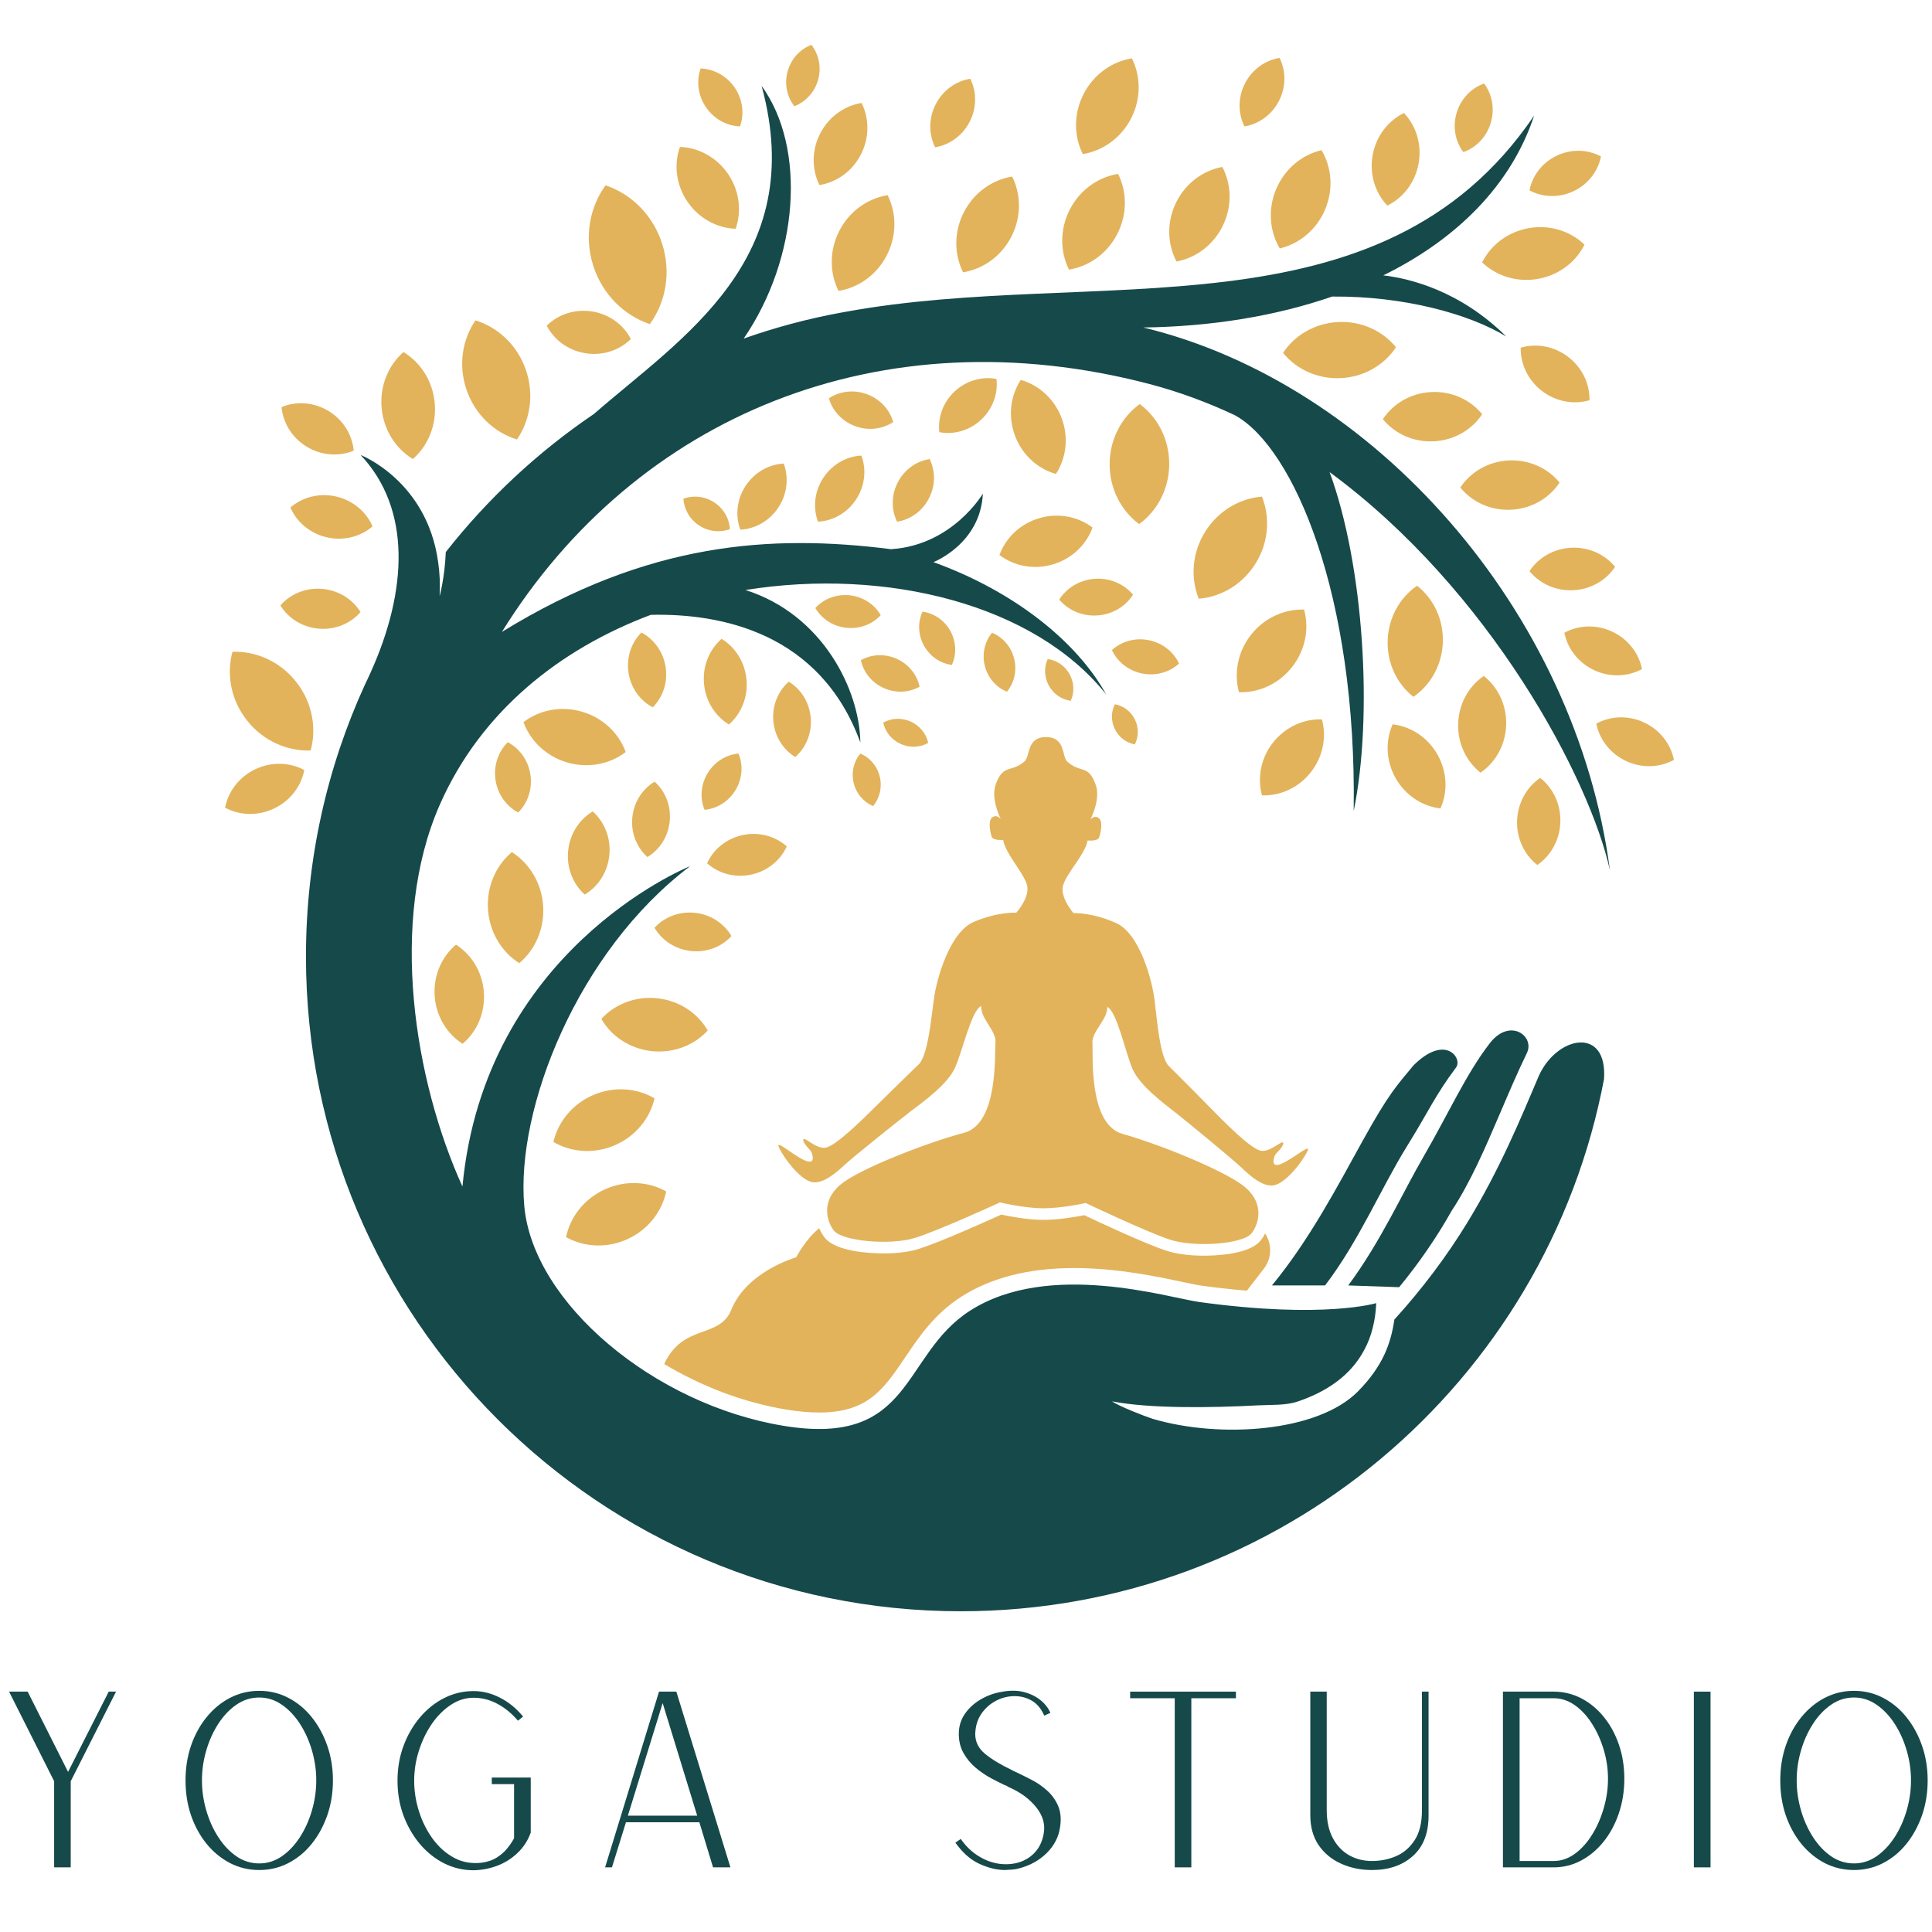 <svg xmlns="http://www.w3.org/2000/svg" xmlns:xlink="http://www.w3.org/1999/xlink" width="500" zoomAndPan="magnify" viewBox="0 0 375 375" height="500" preserveAspectRatio="xMidYMid meet"><defs><clipPath id="548be94df9"><path d="M 43.691 148 L 60 148 L 60 158 L 43.691 158 Z M 43.691 148 "></path></clipPath><clipPath id="5978de6153"><path d="M 152 8.695 L 160 8.695 L 160 21 L 152 21 Z M 152 8.695 "></path></clipPath><clipPath id="c6ec458a2c"><path d="M 309 139 L 324.941 139 L 324.941 149 L 309 149 Z M 309 139 "></path></clipPath></defs><g id="5d4892cf8a"><path style=" stroke:none;fill-rule:nonzero;fill:#16494a;fill-opacity:1;" d="M 298.699 208.789 C 298.684 208.82 298.684 208.836 298.668 208.867 C 295.242 216.906 291.172 226.898 284.754 237.387 C 280.926 243.648 276.074 250.18 270.645 256.121 C 269.973 260.734 268.449 265.105 263.613 270.035 C 255.785 278.012 236.762 279.227 223.824 275.418 C 223.809 275.418 223.809 275.418 223.789 275.418 C 221.805 274.746 217.391 273.027 215.836 272 C 223.09 273.41 234.742 273.281 244.195 272.777 C 246.75 272.641 249.492 272.824 251.812 272.055 C 251.828 272.055 251.848 272.055 251.863 272.039 C 257.434 270.164 262.125 267.043 264.77 262.078 C 265.504 260.75 266.082 259.262 266.465 257.645 C 266.832 256.203 267.059 254.633 267.121 252.938 C 267.121 252.938 256.984 256.043 232.836 252.727 C 226.832 251.91 203.598 244.578 188.273 254.41 C 174.855 263.023 177.367 280.879 152.164 276.762 C 126.961 272.664 103.406 252.855 101.758 234.039 C 100.09 215.242 112.07 184.672 133.941 168.133 C 132.742 168.613 94.039 184.738 89.762 230.309 C 80.457 209.844 75.383 178.812 85.375 156.168 C 93.348 138.074 108.691 125.953 126.32 119.34 C 140.043 119.02 159.227 122.863 166.992 144.098 C 166.863 133.992 159.754 119.293 144.688 114.52 C 172.133 110.117 200.875 117.371 214.711 134.793 C 209.012 124.512 196.855 114.777 181.18 109.109 C 181.18 109.109 190.309 105.586 190.773 95.816 C 190.773 95.816 184.895 105.84 172.949 106.594 L 172.934 106.594 C 149.637 103.648 125.762 105.203 97.418 122.656 C 123.438 80.719 170.934 60.91 223.039 74.52 C 228.836 76.043 234.406 78.109 239.707 80.605 C 239.738 80.621 239.758 80.637 239.789 80.652 C 251.062 86.945 263.375 115.371 262.75 157.422 C 266.562 138.859 264.703 109.621 258.074 91.637 C 289.285 114.57 308.613 151.27 312.488 168.934 C 305.875 118.508 266.625 74.359 221.918 63.566 C 235.223 63.391 247.684 61.324 258.57 57.562 L 258.652 57.562 C 272.438 57.449 285.121 60.91 292.359 65.312 C 283.406 56.441 273.688 54.055 268.5 53.449 C 282.848 46.387 293.352 35.848 297.77 22.445 C 267.938 66.434 212.598 51.652 164.207 60.508 C 163.855 60.559 163.488 60.637 163.133 60.703 L 163.117 60.703 C 156.68 61.887 150.402 63.586 144.352 65.715 C 155.016 50.148 156.602 28.758 147.824 16.664 C 157.051 50.422 132.23 65.57 115.305 80.332 C 104.383 87.73 94.664 96.793 86.527 107.156 C 86.336 112.055 85.328 115.738 85.328 115.738 C 85.457 113.32 85.344 111.109 85.039 109.078 C 82.863 93.289 69.988 88.309 69.988 88.309 C 79.836 98.75 79.145 114.57 71.926 130.551 C 71.91 130.598 71.891 130.648 71.859 130.695 C 71.555 131.383 71.219 132.086 70.883 132.777 C 63.504 148.871 59.387 166.789 59.387 185.652 C 59.387 255.836 116.297 312.746 186.48 312.746 C 248.547 312.746 300.207 268.262 311.336 209.461 C 312.055 199.195 302.254 200.977 298.699 208.789 Z M 298.699 208.789 "></path><path style=" stroke:none;fill-rule:nonzero;fill:#16494a;fill-opacity:1;" d="M 289.152 202.516 C 284.609 208.363 280.973 216.473 276.328 224.461 C 272.266 231.441 268.004 241 261.691 249.504 L 271.574 249.844 C 275.449 245.137 278.922 240.078 281.773 235 C 285.41 229.508 288.355 222.637 291.125 216.168 C 292.895 212.02 294.59 208.055 296.336 204.465 L 296.332 204.469 C 298.031 201.141 293.059 197.418 289.152 202.516 Z M 289.152 202.516 "></path><path style=" stroke:none;fill-rule:nonzero;fill:#16494a;fill-opacity:1;" d="M 274.34 206.809 C 271.148 210.68 269.629 212.148 264.547 221.328 C 259.555 230.344 254.184 240.633 246.883 249.504 L 257.191 249.504 C 263.742 240.953 268.082 230.566 273.062 222.539 C 277.512 215.363 278.484 212.734 282.645 207.164 L 282.625 207.176 C 283.922 205.461 280.566 200.59 274.34 206.809 Z M 274.34 206.809 "></path><path style=" stroke:none;fill-rule:nonzero;fill:#e2b35b;fill-opacity:1;" d="M 275.059 113.688 C 271.746 115.953 269.496 119.824 269.348 124.289 C 269.195 128.758 271.184 132.773 274.34 135.254 C 277.652 132.988 279.902 129.117 280.055 124.648 C 280.203 120.184 278.215 116.168 275.059 113.688 Z M 275.059 113.688 "></path><path style=" stroke:none;fill-rule:nonzero;fill:#e2b35b;fill-opacity:1;" d="M 288 131.203 C 285.113 133.176 283.156 136.547 283.027 140.434 C 282.895 144.32 284.625 147.816 287.371 149.977 C 290.258 148.004 292.215 144.633 292.344 140.746 C 292.477 136.855 290.746 133.363 288 131.203 Z M 288 131.203 "></path><path style=" stroke:none;fill-rule:nonzero;fill:#e2b35b;fill-opacity:1;" d="M 270.312 140.59 C 268.887 143.777 268.98 147.676 270.902 151.059 C 272.824 154.441 276.125 156.512 279.598 156.918 C 281.023 153.73 280.93 149.832 279.008 146.449 C 277.086 143.066 273.785 140.992 270.312 140.59 Z M 270.312 140.59 "></path><path style=" stroke:none;fill-rule:nonzero;fill:#e2b35b;fill-opacity:1;" d="M 270.961 67.402 C 268.387 64.234 264.27 62.281 259.727 62.508 C 255.188 62.734 251.285 65.086 249.035 68.496 C 251.613 71.664 255.73 73.617 260.27 73.391 C 264.812 73.164 268.715 70.812 270.961 67.402 Z M 270.961 67.402 "></path><path style=" stroke:none;fill-rule:nonzero;fill:#e2b35b;fill-opacity:1;" d="M 298.473 54.141 C 302.586 53.426 305.883 50.844 307.551 47.488 C 304.848 44.887 300.879 43.562 296.766 44.277 C 292.648 44.988 289.355 47.57 287.684 50.93 C 290.387 53.531 294.359 54.852 298.473 54.141 Z M 298.473 54.141 "></path><path style=" stroke:none;fill-rule:nonzero;fill:#e2b35b;fill-opacity:1;" d="M 305.441 37.102 C 308.316 35.738 310.207 33.168 310.746 30.363 C 308.23 29.008 305.047 28.848 302.172 30.211 C 299.301 31.578 297.41 34.145 296.871 36.949 C 299.387 38.305 302.57 38.465 305.441 37.102 Z M 305.441 37.102 "></path><path style=" stroke:none;fill-rule:nonzero;fill:#e2b35b;fill-opacity:1;" d="M 304.375 69.27 C 301.605 67.156 298.164 66.602 295.164 67.484 C 295.102 70.609 296.543 73.785 299.309 75.898 C 302.078 78.012 305.52 78.566 308.52 77.684 C 308.582 74.559 307.141 71.379 304.375 69.27 Z M 304.375 69.27 "></path><path style=" stroke:none;fill-rule:nonzero;fill:#e2b35b;fill-opacity:1;" d="M 275.352 31.719 C 276.02 28 274.844 24.395 272.504 21.934 C 269.453 23.426 267.098 26.395 266.43 30.117 C 265.762 33.84 266.938 37.445 269.281 39.906 C 272.332 38.41 274.688 35.441 275.352 31.719 Z M 275.352 31.719 "></path><path style=" stroke:none;fill-rule:nonzero;fill:#e2b35b;fill-opacity:1;" d="M 248.398 48.223 C 252.152 47.34 255.512 44.648 257.191 40.695 C 258.871 36.742 258.477 32.457 256.508 29.145 C 252.754 30.027 249.398 32.719 247.719 36.668 C 246.039 40.621 246.43 44.906 248.398 48.223 Z M 248.398 48.223 "></path><path style=" stroke:none;fill-rule:nonzero;fill:#e2b35b;fill-opacity:1;" d="M 237.363 43.785 C 239.203 39.984 239.027 35.754 237.25 32.402 C 233.52 33.09 230.09 35.57 228.25 39.371 C 226.406 43.176 226.586 47.402 228.359 50.758 C 232.094 50.07 235.52 47.586 237.363 43.785 Z M 237.363 43.785 "></path><path style=" stroke:none;fill-rule:nonzero;fill:#e2b35b;fill-opacity:1;" d="M 216.867 45.41 C 218.84 41.559 218.758 37.227 217.02 33.754 C 213.184 34.367 209.617 36.828 207.645 40.676 C 205.672 44.527 205.754 48.859 207.492 52.332 C 211.328 51.719 214.895 49.258 216.867 45.41 Z M 216.867 45.41 "></path><path style=" stroke:none;fill-rule:nonzero;fill:#e2b35b;fill-opacity:1;" d="M 186.934 52.852 C 190.77 52.234 194.336 49.773 196.309 45.926 C 198.281 42.078 198.199 37.742 196.461 34.27 C 192.625 34.883 189.059 37.348 187.086 41.195 C 185.109 45.043 185.195 49.375 186.934 52.852 Z M 186.934 52.852 "></path><path style=" stroke:none;fill-rule:nonzero;fill:#e2b35b;fill-opacity:1;" d="M 219.547 22.98 C 221.52 19.133 221.438 14.801 219.699 11.324 C 215.863 11.941 212.297 14.402 210.324 18.25 C 208.352 22.098 208.434 26.434 210.172 29.906 C 214.004 29.289 217.574 26.828 219.547 22.98 Z M 219.547 22.98 "></path><path style=" stroke:none;fill-rule:nonzero;fill:#e2b35b;fill-opacity:1;" d="M 188.219 23.625 C 189.629 20.871 189.57 17.77 188.324 15.285 C 185.582 15.727 183.027 17.488 181.617 20.242 C 180.203 22.996 180.266 26.098 181.508 28.582 C 184.254 28.141 186.805 26.379 188.219 23.625 Z M 188.219 23.625 "></path><path style=" stroke:none;fill-rule:nonzero;fill:#e2b35b;fill-opacity:1;" d="M 248.25 19.578 C 249.664 16.824 249.605 13.723 248.359 11.238 C 245.617 11.68 243.062 13.441 241.648 16.195 C 240.238 18.949 240.297 22.047 241.543 24.535 C 244.285 24.094 246.84 22.332 248.25 19.578 Z M 248.25 19.578 "></path><path style=" stroke:none;fill-rule:nonzero;fill:#e2b35b;fill-opacity:1;" d="M 162.91 44.809 C 160.938 48.66 161.02 52.992 162.758 56.465 C 166.594 55.852 170.16 53.391 172.133 49.543 C 174.109 45.691 174.023 41.359 172.285 37.887 C 168.449 38.5 164.883 40.961 162.91 44.809 Z M 162.91 44.809 "></path><path style=" stroke:none;fill-rule:nonzero;fill:#e2b35b;fill-opacity:1;" d="M 159.062 35.918 C 162.348 35.391 165.41 33.281 167.102 29.98 C 168.793 26.68 168.723 22.965 167.23 19.984 C 163.941 20.512 160.883 22.625 159.191 25.926 C 157.5 29.223 157.57 32.941 159.062 35.918 Z M 159.062 35.918 "></path><path style=" stroke:none;fill-rule:nonzero;fill:#e2b35b;fill-opacity:1;" d="M 142.789 44.406 C 143.98 41.039 143.562 37.07 141.324 33.777 C 139.082 30.488 135.543 28.645 131.973 28.516 C 130.777 31.887 131.195 35.855 133.434 39.148 C 135.676 42.438 139.215 44.281 142.789 44.406 Z M 142.789 44.406 "></path><path style=" stroke:none;fill-rule:nonzero;fill:#e2b35b;fill-opacity:1;" d="M 126.133 62.91 C 129.23 58.656 130.305 52.887 128.523 47.309 C 126.742 41.727 122.523 37.645 117.535 35.973 C 114.441 40.227 113.367 45.996 115.148 51.578 C 116.93 57.156 121.148 61.238 126.133 62.91 Z M 126.133 62.91 "></path><path style=" stroke:none;fill-rule:nonzero;fill:#e2b35b;fill-opacity:1;" d="M 102.055 71.746 C 100.387 66.961 96.645 63.523 92.293 62.188 C 89.711 65.938 88.914 70.953 90.582 75.742 C 92.246 80.527 95.988 83.965 100.34 85.301 C 102.922 81.551 103.723 76.535 102.055 71.746 Z M 102.055 71.746 "></path><path style=" stroke:none;fill-rule:nonzero;fill:#e2b35b;fill-opacity:1;" d="M 84.383 78.262 C 84.004 73.961 81.629 70.344 78.312 68.332 C 75.398 70.891 73.691 74.871 74.07 79.172 C 74.449 83.473 76.824 87.09 80.141 89.102 C 83.055 86.543 84.762 82.566 84.383 78.262 Z M 84.383 78.262 "></path><path style=" stroke:none;fill-rule:nonzero;fill:#e2b35b;fill-opacity:1;" d="M 65.25 96.379 C 61.949 95.617 58.672 96.512 56.367 98.5 C 57.574 101.297 60.129 103.531 63.43 104.293 C 66.73 105.051 70.008 104.156 72.312 102.168 C 71.109 99.375 68.551 97.137 65.25 96.379 Z M 65.25 96.379 "></path><path style=" stroke:none;fill-rule:nonzero;fill:#e2b35b;fill-opacity:1;" d="M 45.125 126.512 C 43.922 130.898 44.812 135.891 47.957 139.859 C 51.098 143.824 55.754 145.836 60.297 145.668 C 61.5 141.285 60.609 136.293 57.465 132.324 C 54.324 128.359 49.668 126.344 45.125 126.512 Z M 45.125 126.512 "></path><g clip-rule="nonzero" clip-path="url(#548be94df9)"><path style=" stroke:none;fill-rule:nonzero;fill:#e2b35b;fill-opacity:1;" d="M 49.562 149.301 C 46.379 150.816 44.285 153.66 43.691 156.77 C 46.477 158.273 50.008 158.445 53.191 156.934 C 56.375 155.422 58.469 152.574 59.062 149.465 C 56.277 147.961 52.746 147.789 49.562 149.301 Z M 49.562 149.301 "></path></g><path style=" stroke:none;fill-rule:nonzero;fill:#e2b35b;fill-opacity:1;" d="M 62.516 114.297 C 59.293 114.031 56.324 115.324 54.418 117.516 C 55.934 119.988 58.652 121.754 61.875 122.02 C 65.098 122.289 68.07 120.996 69.977 118.805 C 68.457 116.328 65.738 114.566 62.516 114.297 Z M 62.516 114.297 "></path><path style=" stroke:none;fill-rule:nonzero;fill:#e2b35b;fill-opacity:1;" d="M 59.555 86.719 C 62.457 88.469 65.848 88.641 68.656 87.469 C 68.383 84.438 66.652 81.516 63.754 79.766 C 60.852 78.016 57.461 77.844 54.652 79.016 C 54.926 82.047 56.652 84.969 59.555 86.719 Z M 59.555 86.719 "></path><path style=" stroke:none;fill-rule:nonzero;fill:#e2b35b;fill-opacity:1;" d="M 113.645 68.562 C 117.027 69.098 120.27 67.969 122.453 65.805 C 121.043 63.07 118.312 60.988 114.93 60.453 C 111.547 59.918 108.305 61.047 106.121 63.215 C 107.527 65.949 110.262 68.027 113.645 68.562 Z M 113.645 68.562 "></path><path style=" stroke:none;fill-rule:nonzero;fill:#e2b35b;fill-opacity:1;" d="M 143.645 24.535 C 144.488 22.148 144.195 19.34 142.609 17.012 C 141.023 14.684 138.52 13.379 135.988 13.289 C 135.145 15.672 135.441 18.484 137.023 20.812 C 138.609 23.141 141.117 24.445 143.645 24.535 Z M 143.645 24.535 "></path><g clip-rule="nonzero" clip-path="url(#5978de6153)"><path style=" stroke:none;fill-rule:nonzero;fill:#e2b35b;fill-opacity:1;" d="M 158.797 15.484 C 159.48 13.016 158.918 10.516 157.496 8.707 C 155.344 9.52 153.57 11.371 152.883 13.84 C 152.195 16.305 152.762 18.809 154.184 20.617 C 156.332 19.801 158.109 17.949 158.797 15.484 Z M 158.797 15.484 "></path></g><path style=" stroke:none;fill-rule:nonzero;fill:#e2b35b;fill-opacity:1;" d="M 289.352 23.867 C 290.188 21.109 289.613 18.277 288.059 16.211 C 285.617 17.07 283.574 19.113 282.742 21.871 C 281.906 24.633 282.48 27.461 284.035 29.531 C 286.477 28.668 288.52 26.629 289.352 23.867 Z M 289.352 23.867 "></path><path style=" stroke:none;fill-rule:nonzero;fill:#e2b35b;fill-opacity:1;" d="M 278.289 85.66 C 282.281 85.461 285.711 83.395 287.684 80.398 C 285.422 77.613 281.805 75.895 277.812 76.094 C 273.82 76.293 270.395 78.363 268.418 81.359 C 270.68 84.145 274.301 85.859 278.289 85.66 Z M 278.289 85.66 "></path><path style=" stroke:none;fill-rule:nonzero;fill:#e2b35b;fill-opacity:1;" d="M 302.711 93.672 C 300.445 90.887 296.828 89.172 292.836 89.371 C 288.844 89.57 285.418 91.637 283.441 94.633 C 285.703 97.418 289.324 99.137 293.312 98.938 C 297.305 98.738 300.734 96.668 302.711 93.672 Z M 302.711 93.672 "></path><path style=" stroke:none;fill-rule:nonzero;fill:#e2b35b;fill-opacity:1;" d="M 304.973 106.316 C 301.531 106.488 298.574 108.27 296.871 110.852 C 298.824 113.254 301.941 114.734 305.383 114.562 C 308.824 114.391 311.781 112.609 313.484 110.023 C 311.531 107.625 308.414 106.145 304.973 106.316 Z M 304.973 106.316 "></path><path style=" stroke:none;fill-rule:nonzero;fill:#e2b35b;fill-opacity:1;" d="M 318.711 129.859 C 318.109 126.824 316.047 124.055 312.922 122.598 C 309.801 121.141 306.355 121.336 303.641 122.82 C 304.242 125.855 306.309 128.625 309.43 130.082 C 312.551 131.539 316 131.344 318.711 129.859 Z M 318.711 129.859 "></path><g clip-rule="nonzero" clip-path="url(#c6ec458a2c)"><path style=" stroke:none;fill-rule:nonzero;fill:#e2b35b;fill-opacity:1;" d="M 319.121 140.234 C 316 138.777 312.555 138.973 309.84 140.457 C 310.441 143.492 312.508 146.262 315.629 147.719 C 318.75 149.176 322.199 148.98 324.91 147.496 C 324.309 144.461 322.242 141.691 319.121 140.234 Z M 319.121 140.234 "></path></g><path style=" stroke:none;fill-rule:nonzero;fill:#e2b35b;fill-opacity:1;" d="M 247.102 144.121 C 244.695 147.176 244.02 151.016 244.953 154.383 C 248.445 154.504 252.02 152.949 254.426 149.895 C 256.836 146.84 257.512 143 256.578 139.633 C 253.086 139.512 249.512 141.066 247.102 144.121 Z M 247.102 144.121 "></path><path style=" stroke:none;fill-rule:nonzero;fill:#e2b35b;fill-opacity:1;" d="M 250.785 129.477 C 253.402 126.156 254.137 121.984 253.125 118.324 C 249.328 118.195 245.445 119.883 242.828 123.203 C 240.211 126.523 239.477 130.695 240.488 134.355 C 244.285 134.484 248.168 132.797 250.785 129.477 Z M 250.785 129.477 "></path><path style=" stroke:none;fill-rule:nonzero;fill:#e2b35b;fill-opacity:1;" d="M 216.398 136.695 C 215.656 138.133 215.602 139.938 216.402 141.551 C 217.203 143.164 218.68 144.207 220.273 144.48 C 221.016 143.043 221.07 141.238 220.27 139.629 C 219.465 138.016 217.992 136.973 216.398 136.695 Z M 216.398 136.695 "></path><path style=" stroke:none;fill-rule:nonzero;fill:#e2b35b;fill-opacity:1;" d="M 164.258 121.855 C 166.887 122.145 169.348 121.148 170.949 119.398 C 169.762 117.34 167.574 115.84 164.945 115.551 C 162.316 115.266 159.859 116.258 158.254 118.012 C 159.441 120.066 161.629 121.57 164.258 121.855 Z M 164.258 121.855 "></path><path style=" stroke:none;fill-rule:nonzero;fill:#e2b35b;fill-opacity:1;" d="M 178.492 133.285 C 178.012 131.008 176.43 128.949 174.07 127.883 C 171.707 126.816 169.117 126.996 167.094 128.141 C 167.578 130.418 169.156 132.477 171.516 133.543 C 173.879 134.609 176.469 134.43 178.492 133.285 Z M 178.492 133.285 "></path><path style=" stroke:none;fill-rule:nonzero;fill:#e2b35b;fill-opacity:1;" d="M 174.82 144.398 C 176.629 145.211 178.613 145.074 180.164 144.199 C 179.793 142.457 178.582 140.879 176.773 140.062 C 174.965 139.246 172.984 139.383 171.43 140.262 C 171.801 142.004 173.012 143.582 174.82 144.398 Z M 174.82 144.398 "></path><path style=" stroke:none;fill-rule:nonzero;fill:#e2b35b;fill-opacity:1;" d="M 126.703 137.289 C 128.637 135.363 129.656 132.492 129.199 129.484 C 128.742 126.48 126.914 124.043 124.492 122.777 C 122.559 124.703 121.539 127.574 121.996 130.582 C 122.453 133.586 124.281 136.023 126.703 137.289 Z M 126.703 137.289 "></path><path style=" stroke:none;fill-rule:nonzero;fill:#e2b35b;fill-opacity:1;" d="M 112.969 138.141 C 108.859 136.938 104.66 137.828 101.605 140.164 C 102.918 143.781 105.977 146.789 110.086 147.992 C 114.195 149.191 118.395 148.305 121.449 145.969 C 120.137 142.352 117.078 139.344 112.969 138.141 Z M 112.969 138.141 "></path><path style=" stroke:none;fill-rule:nonzero;fill:#e2b35b;fill-opacity:1;" d="M 98.562 144.062 C 96.734 145.863 95.766 148.559 96.18 151.383 C 96.598 154.211 98.309 156.508 100.574 157.707 C 102.402 155.902 103.371 153.211 102.957 150.383 C 102.539 147.559 100.828 145.262 98.562 144.062 Z M 98.562 144.062 "></path><path style=" stroke:none;fill-rule:nonzero;fill:#e2b35b;fill-opacity:1;" d="M 88.504 183.355 C 85.758 185.668 84.102 189.312 84.367 193.297 C 84.637 197.285 86.762 200.676 89.789 202.602 C 92.535 200.293 94.188 196.645 93.922 192.66 C 93.656 188.676 91.531 185.281 88.504 183.355 Z M 88.504 183.355 "></path><path style=" stroke:none;fill-rule:nonzero;fill:#e2b35b;fill-opacity:1;" d="M 117.387 230.863 C 113.359 232.703 110.676 236.234 109.867 240.125 C 113.336 242.066 117.766 242.352 121.789 240.516 C 125.816 238.676 128.5 235.145 129.309 231.254 C 125.84 229.312 121.414 229.027 117.387 230.863 Z M 117.387 230.863 "></path><path style=" stroke:none;fill-rule:nonzero;fill:#e2b35b;fill-opacity:1;" d="M 119.332 222.293 C 123.395 220.543 126.152 217.066 127.043 213.191 C 123.617 211.18 119.195 210.797 115.133 212.551 C 111.066 214.305 108.309 217.777 107.418 221.652 C 110.848 223.664 115.266 224.047 119.332 222.293 Z M 119.332 222.293 "></path><path style=" stroke:none;fill-rule:nonzero;fill:#e2b35b;fill-opacity:1;" d="M 134.91 177.18 C 131.816 176.844 128.93 178.016 127.043 180.078 C 128.445 182.492 131.016 184.254 134.105 184.59 C 137.199 184.926 140.086 183.754 141.973 181.691 C 140.57 179.277 138 177.516 134.91 177.18 Z M 134.91 177.18 "></path><path style=" stroke:none;fill-rule:nonzero;fill:#e2b35b;fill-opacity:1;" d="M 127.598 193.766 C 123.32 193.301 119.324 194.922 116.719 197.773 C 118.656 201.117 122.211 203.555 126.488 204.02 C 130.766 204.48 134.762 202.863 137.371 200.012 C 135.434 196.664 131.875 194.227 127.598 193.766 Z M 127.598 193.766 "></path><path style=" stroke:none;fill-rule:nonzero;fill:#e2b35b;fill-opacity:1;" d="M 144.164 162.082 C 140.961 162.762 138.453 164.879 137.242 167.559 C 139.438 169.52 142.586 170.441 145.789 169.762 C 148.996 169.082 151.5 166.965 152.711 164.285 C 150.52 162.324 147.367 161.402 144.164 162.082 Z M 144.164 162.082 "></path><path style=" stroke:none;fill-rule:nonzero;fill:#e2b35b;fill-opacity:1;" d="M 99.352 165.395 C 96.277 167.98 94.422 172.066 94.719 176.527 C 95.02 180.992 97.398 184.793 100.789 186.949 C 103.867 184.363 105.719 180.277 105.422 175.816 C 105.125 171.352 102.742 167.551 99.352 165.395 Z M 99.352 165.395 "></path><path style=" stroke:none;fill-rule:nonzero;fill:#e2b35b;fill-opacity:1;" d="M 110.27 165.184 C 109.949 168.523 111.25 171.629 113.5 173.633 C 116.09 172.09 117.957 169.293 118.277 165.949 C 118.598 162.609 117.297 159.508 115.047 157.5 C 112.457 159.043 110.59 161.844 110.27 165.184 Z M 110.27 165.184 "></path><path style=" stroke:none;fill-rule:nonzero;fill:#e2b35b;fill-opacity:1;" d="M 125.664 166.352 C 128.012 164.953 129.703 162.414 129.992 159.383 C 130.285 156.355 129.102 153.543 127.062 151.723 C 124.715 153.121 123.02 155.66 122.73 158.688 C 122.441 161.719 123.621 164.531 125.664 166.352 Z M 125.664 166.352 "></path><path style=" stroke:none;fill-rule:nonzero;fill:#e2b35b;fill-opacity:1;" d="M 144.898 131.957 C 144.605 128.512 142.711 125.613 140.062 123.996 C 137.723 126.039 136.348 129.219 136.645 132.664 C 136.938 136.109 138.832 139.012 141.484 140.629 C 143.82 138.586 145.195 135.402 144.898 131.957 Z M 144.898 131.957 "></path><path style=" stroke:none;fill-rule:nonzero;fill:#e2b35b;fill-opacity:1;" d="M 137.34 150.09 C 135.977 152.352 135.848 154.996 136.758 157.184 C 139.121 156.969 141.398 155.621 142.762 153.359 C 144.125 151.098 144.258 148.453 143.344 146.266 C 140.98 146.477 138.703 147.828 137.34 150.09 Z M 137.34 150.09 "></path><path style=" stroke:none;fill-rule:nonzero;fill:#e2b35b;fill-opacity:1;" d="M 153.105 132.312 C 151.051 134.109 149.84 136.906 150.102 139.938 C 150.359 142.965 152.023 145.516 154.355 146.938 C 156.414 145.141 157.621 142.344 157.363 139.316 C 157.105 136.285 155.438 133.734 153.105 132.312 Z M 153.105 132.312 "></path><path style=" stroke:none;fill-rule:nonzero;fill:#e2b35b;fill-opacity:1;" d="M 169.465 156.461 C 170.723 154.965 171.273 152.859 170.762 150.746 C 170.25 148.637 168.793 147.016 166.992 146.262 C 165.734 147.754 165.188 149.863 165.699 151.977 C 166.211 154.086 167.664 155.707 169.465 156.461 Z M 169.465 156.461 "></path><path style=" stroke:none;fill-rule:nonzero;fill:#e2b35b;fill-opacity:1;" d="M 244.938 96.395 C 240.617 96.734 236.43 99.156 233.891 103.258 C 231.352 107.363 231.055 112.191 232.68 116.207 C 237 115.867 241.188 113.449 243.727 109.344 C 246.266 105.238 246.559 100.41 244.938 96.395 Z M 244.938 96.395 "></path><path style=" stroke:none;fill-rule:nonzero;fill:#e2b35b;fill-opacity:1;" d="M 215.379 90.051 C 215.355 94.875 217.625 99.145 221.105 101.727 C 224.613 99.18 226.922 94.93 226.945 90.105 C 226.969 85.281 224.703 81.008 221.219 78.426 C 217.711 80.973 215.402 85.223 215.379 90.051 Z M 215.379 90.051 "></path><path style=" stroke:none;fill-rule:nonzero;fill:#e2b35b;fill-opacity:1;" d="M 197.008 84.562 C 198.418 88.344 201.461 91.012 204.949 91.996 C 206.934 88.965 207.48 84.957 206.07 81.176 C 204.656 77.395 201.617 74.73 198.129 73.742 C 196.141 76.773 195.594 80.781 197.008 84.562 Z M 197.008 84.562 "></path><path style=" stroke:none;fill-rule:nonzero;fill:#e2b35b;fill-opacity:1;" d="M 165.984 82.715 C 168.57 83.668 171.309 83.285 173.375 81.918 C 172.691 79.539 170.859 77.469 168.273 76.512 C 165.688 75.559 162.949 75.941 160.883 77.309 C 161.566 79.688 163.398 81.758 165.984 82.715 Z M 165.984 82.715 "></path><path style=" stroke:none;fill-rule:nonzero;fill:#e2b35b;fill-opacity:1;" d="M 193.414 73.555 C 190.645 73.027 187.602 73.828 185.305 75.965 C 183.008 78.105 181.996 81.082 182.324 83.883 C 185.094 84.41 188.137 83.609 190.434 81.469 C 192.73 79.332 193.742 76.352 193.414 73.555 Z M 193.414 73.555 "></path><path style=" stroke:none;fill-rule:nonzero;fill:#e2b35b;fill-opacity:1;" d="M 174.125 101.262 C 176.645 100.871 178.996 99.27 180.301 96.75 C 181.609 94.23 181.57 91.387 180.441 89.102 C 177.922 89.492 175.574 91.094 174.266 93.613 C 172.957 96.133 172.996 98.977 174.125 101.262 Z M 174.125 101.262 "></path><path style=" stroke:none;fill-rule:nonzero;fill:#e2b35b;fill-opacity:1;" d="M 158.777 101.262 C 161.629 101.113 164.43 99.594 166.172 96.934 C 167.914 94.277 168.195 91.102 167.195 88.426 C 164.344 88.574 161.543 90.098 159.801 92.754 C 158.059 95.414 157.777 98.586 158.777 101.262 Z M 158.777 101.262 "></path><path style=" stroke:none;fill-rule:nonzero;fill:#e2b35b;fill-opacity:1;" d="M 143.699 102.812 C 146.551 102.66 149.352 101.141 151.094 98.484 C 152.836 95.824 153.117 92.652 152.117 89.977 C 149.266 90.125 146.465 91.645 144.723 94.305 C 142.977 96.961 142.699 100.137 143.699 102.812 Z M 143.699 102.812 "></path><path style=" stroke:none;fill-rule:nonzero;fill:#e2b35b;fill-opacity:1;" d="M 141.668 102.711 C 141.566 100.707 140.496 98.742 138.629 97.516 C 136.762 96.293 134.535 96.098 132.656 96.797 C 132.762 98.801 133.828 100.766 135.695 101.992 C 137.562 103.215 139.793 103.41 141.668 102.711 Z M 141.668 102.711 "></path><path style=" stroke:none;fill-rule:nonzero;fill:#e2b35b;fill-opacity:1;" d="M 204.352 109.547 C 208.094 108.445 210.875 105.695 212.062 102.398 C 209.273 100.277 205.449 99.477 201.707 100.582 C 197.965 101.684 195.188 104.434 193.996 107.73 C 196.785 109.852 200.613 110.652 204.352 109.547 Z M 204.352 109.547 "></path><path style=" stroke:none;fill-rule:nonzero;fill:#e2b35b;fill-opacity:1;" d="M 212.992 119.457 C 215.961 119.262 218.488 117.68 219.922 115.426 C 218.203 113.379 215.488 112.145 212.52 112.344 C 209.555 112.539 207.027 114.121 205.594 116.379 C 207.312 118.422 210.027 119.656 212.992 119.457 Z M 212.992 119.457 "></path><path style=" stroke:none;fill-rule:nonzero;fill:#e2b35b;fill-opacity:1;" d="M 228.848 128.801 C 227.809 126.559 225.684 124.801 222.984 124.258 C 220.289 123.715 217.648 124.516 215.824 126.18 C 216.863 128.422 218.988 130.18 221.684 130.723 C 224.383 131.266 227.02 130.465 228.848 128.801 Z M 228.848 128.801 "></path><path style=" stroke:none;fill-rule:nonzero;fill:#e2b35b;fill-opacity:1;" d="M 184.75 129.062 C 185.676 127.07 185.648 124.617 184.469 122.477 C 183.289 120.336 181.23 119.008 179.055 118.723 C 178.129 120.715 178.156 123.164 179.336 125.309 C 180.516 127.449 182.574 128.777 184.75 129.062 Z M 184.75 129.062 "></path><path style=" stroke:none;fill-rule:nonzero;fill:#e2b35b;fill-opacity:1;" d="M 195.445 134.262 C 196.844 132.57 197.438 130.191 196.84 127.824 C 196.238 125.453 194.586 123.645 192.551 122.82 C 191.152 124.512 190.559 126.891 191.156 129.258 C 191.758 131.629 193.41 133.438 195.445 134.262 Z M 195.445 134.262 "></path><path style=" stroke:none;fill-rule:nonzero;fill:#e2b35b;fill-opacity:1;" d="M 207.828 136.027 C 208.551 134.465 208.531 132.543 207.605 130.863 C 206.68 129.188 205.066 128.145 203.359 127.922 C 202.633 129.484 202.656 131.406 203.582 133.082 C 204.508 134.762 206.121 135.805 207.828 136.027 Z M 207.828 136.027 "></path><path style=" stroke:none;fill-rule:nonzero;fill:#e2b35b;fill-opacity:1;" d="M 298.949 150.988 C 296.352 152.762 294.59 155.797 294.469 159.301 C 294.355 162.801 295.91 165.949 298.387 167.895 C 300.984 166.117 302.746 163.082 302.863 159.582 C 302.98 156.078 301.426 152.93 298.949 150.988 Z M 298.949 150.988 "></path><path style=" stroke:none;fill-rule:nonzero;fill:#e2b35b;fill-opacity:1;" d="M 248.988 225.77 C 246.445 226.977 247.277 224.715 247.465 224.25 C 247.648 223.801 249.195 222.586 249.07 221.855 C 248.938 221.133 246.777 223.57 244.836 223.375 C 242.879 223.176 237.453 217.59 235.078 215.18 C 232.504 212.566 228.645 208.652 226.883 206.938 C 225.133 205.219 224.566 197.922 224.113 194.172 C 223.66 190.422 221.273 181.207 216.586 179.133 C 211.895 177.059 208.359 177.23 208.359 177.23 C 208.359 177.23 205.926 174.48 206.281 172.172 C 206.637 169.852 210.621 165.938 211.105 163.137 C 211.105 163.137 213.09 163.363 213.363 162.504 C 213.637 161.633 214.16 159.41 213.25 158.77 C 212.438 158.188 211.754 158.957 211.625 159.098 C 211.812 158.734 213.684 155.043 212.66 152.273 C 211.223 148.336 209.871 150.172 207.199 147.871 C 206.023 146.863 206.91 143.094 203.051 143.066 C 199.191 143.039 200.023 146.82 198.832 147.812 C 196.129 150.074 194.805 148.219 193.309 152.137 C 192.25 154.891 194.066 158.609 194.246 158.977 C 194.121 158.836 193.453 158.055 192.629 158.625 C 191.711 159.254 192.203 161.484 192.465 162.359 C 192.727 163.219 194.711 163.02 194.711 163.02 C 195.156 165.828 199.086 169.797 199.41 172.125 C 199.73 174.438 197.262 177.152 197.262 177.152 C 197.262 177.152 193.727 176.93 189.008 178.938 C 184.289 180.949 181.773 190.129 181.27 193.871 C 180.766 197.613 180.094 204.902 178.32 206.594 C 176.535 208.289 172.621 212.148 170.012 214.719 C 167.602 217.098 162.098 222.609 160.137 222.777 C 158.191 222.945 156.07 220.48 155.922 221.199 C 155.789 221.93 157.316 223.164 157.496 223.617 C 157.676 224.082 158.477 226.355 155.953 225.113 C 153.41 223.871 150.289 220.891 151.277 222.898 C 152.262 224.906 155.152 228.742 157.414 229.391 C 159.676 230.039 162.512 227.426 164.07 225.988 C 165.633 224.547 174.496 217.426 176.863 215.629 C 179.242 213.828 183.898 210.492 185.371 207.238 C 186.848 203.98 188.551 196.074 190.457 195.273 C 190.258 197.637 193.422 200.109 193.223 202.293 C 193.023 204.473 193.844 218.113 187.102 219.883 C 180.371 221.652 168.07 226.383 163.781 229.438 C 159.477 232.488 160.18 236.594 161.797 238.789 C 163.418 240.969 172.961 241.766 177.688 240.25 C 182.434 238.75 194.102 233.383 194.102 233.383 C 194.102 233.383 198.672 234.496 202.406 234.523 C 206.137 234.551 210.723 233.5 210.723 233.5 C 210.723 233.5 222.316 239.031 227.039 240.598 C 231.746 242.18 241.301 241.516 242.949 239.359 C 244.598 237.188 245.359 233.094 241.098 229.98 C 236.852 226.863 224.621 221.961 217.914 220.098 C 211.195 218.234 212.207 204.605 212.039 202.422 C 211.871 200.238 215.07 197.809 214.906 195.445 C 216.801 196.273 218.395 204.199 219.82 207.477 C 221.25 210.754 225.859 214.152 228.211 215.988 C 230.551 217.82 239.316 225.066 240.855 226.527 C 242.395 227.988 245.191 230.641 247.465 230.023 C 249.734 229.406 252.68 225.609 253.691 223.617 C 254.707 221.625 251.547 224.562 248.988 225.77 Z M 248.988 225.77 "></path><path style=" stroke:none;fill-rule:nonzero;fill:#e2b35b;fill-opacity:1;" d="M 245.316 246.25 C 246.852 244.262 246.949 241.512 245.551 239.422 C 245.328 239.867 245.055 240.316 244.734 240.719 C 242.574 243.566 235.559 243.742 233.477 243.727 C 230.691 243.711 228.16 243.359 226.32 242.734 C 222.141 241.359 213.047 237.098 210.453 235.867 C 208.914 236.172 205.441 236.793 202.383 236.777 C 199.34 236.762 195.863 236.074 194.344 235.754 C 191.734 236.938 182.574 241.07 178.379 242.398 C 176.535 242.992 173.992 243.312 171.203 243.281 C 169.125 243.266 162.125 243.008 159.996 240.125 C 159.594 239.598 159.273 239.004 159.004 238.41 C 156.344 240.523 154.535 244.047 154.535 244.047 C 154.535 244.047 144.977 246.738 141.965 254.184 C 139.641 259.965 132.613 256.809 128.914 264.754 C 136.086 269.059 144.285 272.23 152.676 273.609 C 154.984 273.977 157.098 274.168 158.984 274.168 C 168.449 274.168 171.492 269.684 175.688 263.473 C 178.363 259.5 181.387 255.016 186.543 251.719 C 192.324 248.004 199.691 246.129 208.465 246.129 C 216.762 246.129 224.43 247.746 229.508 248.82 C 231.074 249.156 232.438 249.445 233.27 249.559 C 236.301 249.973 239.203 250.277 242.016 250.52 Z M 245.316 246.25 "></path><g style="fill:#16494a;fill-opacity:1;"><g transform="translate(-2.991, 362.454)"><path style="stroke:none" d="M 13.5 0 L 13.5 -16.719 L 4.75 -34.109 L 8.359 -34.109 L 16.203 -18.531 L 24.094 -34.109 L 25.516 -34.109 L 16.719 -16.719 L 16.719 0 Z M 13.5 0 "></path></g></g><g style="fill:#16494a;fill-opacity:1;"><g transform="translate(32.215, 362.454)"><path style="stroke:none" d="M 18.109 0.516 C 16.078 0.516 14.188 0.066 12.438 -0.828 C 10.695 -1.734 9.176 -2.984 7.875 -4.578 C 6.582 -6.18 5.578 -8.023 4.859 -10.109 C 4.148 -12.203 3.797 -14.457 3.797 -16.875 C 3.797 -19.281 4.148 -21.523 4.859 -23.609 C 5.578 -25.703 6.582 -27.547 7.875 -29.141 C 9.176 -30.742 10.695 -32 12.438 -32.906 C 14.188 -33.812 16.078 -34.266 18.109 -34.266 C 20.129 -34.266 22.008 -33.812 23.75 -32.906 C 25.5 -32 27.016 -30.742 28.297 -29.141 C 29.578 -27.547 30.582 -25.703 31.312 -23.609 C 32.039 -21.523 32.406 -19.281 32.406 -16.875 C 32.406 -14.457 32.039 -12.203 31.312 -10.109 C 30.582 -8.023 29.578 -6.18 28.297 -4.578 C 27.016 -2.984 25.5 -1.734 23.75 -0.828 C 22.008 0.066 20.129 0.516 18.109 0.516 Z M 18.109 -0.766 C 19.691 -0.766 21.156 -1.227 22.5 -2.156 C 23.844 -3.094 25.016 -4.336 26.016 -5.891 C 27.016 -7.441 27.789 -9.176 28.344 -11.094 C 28.895 -13.008 29.172 -14.938 29.172 -16.875 C 29.172 -18.832 28.895 -20.758 28.344 -22.656 C 27.789 -24.562 27.016 -26.289 26.016 -27.844 C 25.016 -29.395 23.844 -30.633 22.5 -31.562 C 21.156 -32.5 19.691 -32.969 18.109 -32.969 C 16.492 -32.969 15.008 -32.5 13.656 -31.562 C 12.312 -30.633 11.141 -29.395 10.141 -27.844 C 9.141 -26.289 8.363 -24.562 7.812 -22.656 C 7.258 -20.758 6.984 -18.832 6.984 -16.875 C 6.984 -14.938 7.258 -13.008 7.812 -11.094 C 8.363 -9.176 9.141 -7.441 10.141 -5.891 C 11.141 -4.336 12.312 -3.094 13.656 -2.156 C 15.008 -1.227 16.492 -0.766 18.109 -0.766 Z M 18.109 -0.766 "></path></g></g><g style="fill:#16494a;fill-opacity:1;"><g transform="translate(73.36, 362.454)"><path style="stroke:none" d="M 18.578 0.562 C 16.547 0.562 14.633 0.113 12.844 -0.781 C 11.062 -1.688 9.492 -2.938 8.141 -4.531 C 6.797 -6.133 5.734 -7.977 4.953 -10.062 C 4.18 -12.156 3.797 -14.41 3.797 -16.828 C 3.797 -19.234 4.18 -21.477 4.953 -23.562 C 5.734 -25.656 6.797 -27.5 8.141 -29.094 C 9.492 -30.695 11.062 -31.953 12.844 -32.859 C 14.633 -33.766 16.547 -34.219 18.578 -34.219 C 20.316 -34.219 22.023 -33.785 23.703 -32.922 C 25.391 -32.066 26.879 -30.848 28.172 -29.266 L 27.172 -28.469 C 26.004 -29.852 24.68 -30.941 23.203 -31.734 C 21.734 -32.523 20.191 -32.922 18.578 -32.922 C 16.992 -32.922 15.504 -32.453 14.109 -31.516 C 12.711 -30.586 11.484 -29.348 10.422 -27.797 C 9.367 -26.242 8.539 -24.516 7.938 -22.609 C 7.332 -20.711 7.031 -18.785 7.031 -16.828 C 7.031 -14.797 7.348 -12.789 7.984 -10.812 C 8.617 -8.832 9.516 -7.055 10.672 -5.484 C 11.828 -3.922 13.203 -2.707 14.797 -1.844 C 16.398 -0.988 18.18 -0.676 20.141 -0.906 C 21.285 -1.062 22.254 -1.391 23.047 -1.891 C 23.836 -2.398 24.477 -2.945 24.969 -3.531 C 25.457 -4.125 25.82 -4.625 26.062 -5.031 C 26.301 -5.445 26.422 -5.656 26.422 -5.656 L 26.422 -16.156 L 22.094 -16.156 L 22.094 -17.438 L 29.656 -17.438 L 29.656 -6.75 C 29.113 -5.227 28.27 -3.922 27.125 -2.828 C 25.988 -1.734 24.676 -0.898 23.188 -0.328 C 21.695 0.234 20.16 0.531 18.578 0.562 Z M 18.578 0.562 "></path></g></g><g style="fill:#16494a;fill-opacity:1;"><g transform="translate(112.699, 362.454)"><path style="stroke:none" d="M 4.75 0 L 15.203 -34.062 L 15.203 -34.109 L 18.578 -34.109 L 29.078 0 L 25.703 0 L 23.047 -8.75 L 8.797 -8.75 L 6.078 0 Z M 9.172 -10.031 L 22.625 -10.031 L 15.922 -31.891 Z M 9.172 -10.031 "></path></g></g><g style="fill:#16494a;fill-opacity:1;"><g transform="translate(151.515, 362.454)"><path style="stroke:none" d=""></path></g></g><g style="fill:#16494a;fill-opacity:1;"><g transform="translate(181.638, 362.454)"><path style="stroke:none" d="M 13.453 0.516 C 11.867 0.516 10.211 0.117 8.484 -0.672 C 6.754 -1.461 5.191 -2.836 3.797 -4.797 L 4.844 -5.516 C 5.82 -4.117 6.961 -3.016 8.266 -2.203 C 9.566 -1.398 10.895 -0.898 12.25 -0.703 C 13.613 -0.516 14.906 -0.602 16.125 -0.969 C 17.344 -1.332 18.391 -1.988 19.266 -2.938 C 20.141 -3.895 20.703 -5.117 20.953 -6.609 C 21.266 -8.379 20.77 -10.07 19.469 -11.688 C 18.176 -13.301 16.406 -14.598 14.156 -15.578 C 14.031 -15.648 13.906 -15.723 13.781 -15.797 C 13.656 -15.879 13.516 -15.938 13.359 -15.969 C 12.629 -16.312 11.754 -16.754 10.734 -17.297 C 9.723 -17.836 8.734 -18.508 7.766 -19.312 C 6.797 -20.125 5.992 -21.094 5.359 -22.219 C 4.734 -23.344 4.438 -24.633 4.469 -26.094 C 4.5 -27.477 4.895 -28.719 5.656 -29.812 C 6.414 -30.906 7.406 -31.816 8.625 -32.547 C 9.844 -33.273 11.133 -33.766 12.5 -34.016 C 14.207 -34.367 15.719 -34.379 17.031 -34.047 C 18.344 -33.711 19.441 -33.18 20.328 -32.453 C 21.223 -31.723 21.859 -30.898 22.234 -29.984 L 21.047 -29.453 C 20.473 -30.785 19.664 -31.754 18.625 -32.359 C 17.582 -32.961 16.441 -33.254 15.203 -33.234 C 13.973 -33.223 12.797 -32.922 11.672 -32.328 C 10.547 -31.742 9.609 -30.91 8.859 -29.828 C 8.117 -28.754 7.719 -27.473 7.656 -25.984 C 7.625 -24.43 8.254 -23.117 9.547 -22.047 C 10.848 -20.973 12.578 -19.926 14.734 -18.906 C 14.984 -18.75 15.234 -18.625 15.484 -18.531 C 16.504 -18.051 17.562 -17.523 18.656 -16.953 C 19.75 -16.391 20.742 -15.695 21.641 -14.875 C 22.547 -14.051 23.242 -13.078 23.734 -11.953 C 24.223 -10.828 24.359 -9.488 24.141 -7.938 C 23.891 -6 23.039 -4.301 21.594 -2.844 C 20.156 -1.395 18.359 -0.383 16.203 0.188 C 15.754 0.312 15.332 0.391 14.938 0.422 C 14.539 0.453 14.047 0.484 13.453 0.516 Z M 13.453 0.516 "></path></g></g><g style="fill:#16494a;fill-opacity:1;"><g transform="translate(214.611, 362.454)"><path style="stroke:none" d="M 13.406 0 L 13.406 -32.828 L 4.75 -32.828 L 4.75 -34.109 L 25.281 -34.109 L 25.281 -32.828 L 16.625 -32.828 L 16.625 0 Z M 13.406 0 "></path></g></g><g style="fill:#16494a;fill-opacity:1;"><g transform="translate(249.579, 362.454)"><path style="stroke:none" d="M 16.719 0.516 C 14.539 0.516 12.539 0.102 10.719 -0.719 C 8.895 -1.539 7.441 -2.742 6.359 -4.328 C 5.285 -5.91 4.75 -7.844 4.75 -10.125 L 4.75 -34.109 L 7.938 -34.109 L 7.938 -11.125 C 7.938 -8.969 8.332 -7.148 9.125 -5.672 C 9.914 -4.203 10.973 -3.094 12.297 -2.344 C 13.629 -1.602 15.102 -1.234 16.719 -1.234 C 18.344 -1.234 19.891 -1.539 21.359 -2.156 C 22.828 -2.781 24.035 -3.812 24.984 -5.25 C 25.941 -6.688 26.422 -8.645 26.422 -11.125 L 26.422 -34.109 L 27.703 -34.109 L 27.703 -10.031 C 27.703 -6.633 26.688 -4.023 24.656 -2.203 C 22.633 -0.391 19.988 0.516 16.719 0.516 Z M 16.719 0.516 "></path></g></g><g style="fill:#16494a;fill-opacity:1;"><g transform="translate(286.97, 362.454)"><path style="stroke:none" d="M 4.75 0 L 4.75 -34.109 L 14.594 -34.109 C 16.488 -34.109 18.266 -33.68 19.922 -32.828 C 21.586 -31.973 23.047 -30.773 24.297 -29.234 C 25.555 -27.703 26.539 -25.906 27.25 -23.844 C 27.957 -21.789 28.312 -19.578 28.312 -17.203 C 28.312 -14.828 27.957 -12.594 27.25 -10.5 C 26.539 -8.406 25.555 -6.57 24.297 -5 C 23.047 -3.438 21.586 -2.211 19.922 -1.328 C 18.266 -0.441 16.488 0 14.594 0 Z M 7.984 -1.234 L 14.594 -1.234 C 16.039 -1.234 17.398 -1.691 18.672 -2.609 C 19.941 -3.523 21.055 -4.75 22.016 -6.281 C 22.984 -7.82 23.742 -9.539 24.297 -11.438 C 24.859 -13.344 25.141 -15.266 25.141 -17.203 C 25.141 -19.129 24.859 -21.02 24.297 -22.875 C 23.742 -24.727 22.984 -26.406 22.016 -27.906 C 21.055 -29.414 19.941 -30.613 18.672 -31.5 C 17.398 -32.383 16.039 -32.828 14.594 -32.828 L 7.984 -32.828 Z M 7.984 -1.234 "></path></g></g><g style="fill:#16494a;fill-opacity:1;"><g transform="translate(324.029, 362.454)"><path style="stroke:none" d="M 4.75 0 L 4.75 -34.109 L 7.984 -34.109 L 7.984 0 Z M 4.75 0 "></path></g></g><g style="fill:#16494a;fill-opacity:1;"><g transform="translate(341.752, 362.454)"><path style="stroke:none" d="M 18.109 0.516 C 16.078 0.516 14.188 0.066 12.438 -0.828 C 10.695 -1.734 9.176 -2.984 7.875 -4.578 C 6.582 -6.18 5.578 -8.023 4.859 -10.109 C 4.148 -12.203 3.797 -14.457 3.797 -16.875 C 3.797 -19.281 4.148 -21.523 4.859 -23.609 C 5.578 -25.703 6.582 -27.547 7.875 -29.141 C 9.176 -30.742 10.695 -32 12.438 -32.906 C 14.188 -33.812 16.078 -34.266 18.109 -34.266 C 20.129 -34.266 22.008 -33.812 23.75 -32.906 C 25.5 -32 27.016 -30.742 28.297 -29.141 C 29.578 -27.547 30.582 -25.703 31.312 -23.609 C 32.039 -21.523 32.406 -19.281 32.406 -16.875 C 32.406 -14.457 32.039 -12.203 31.312 -10.109 C 30.582 -8.023 29.578 -6.18 28.297 -4.578 C 27.016 -2.984 25.5 -1.734 23.75 -0.828 C 22.008 0.066 20.129 0.516 18.109 0.516 Z M 18.109 -0.766 C 19.691 -0.766 21.156 -1.227 22.5 -2.156 C 23.844 -3.094 25.016 -4.336 26.016 -5.891 C 27.016 -7.441 27.789 -9.176 28.344 -11.094 C 28.895 -13.008 29.172 -14.938 29.172 -16.875 C 29.172 -18.832 28.895 -20.758 28.344 -22.656 C 27.789 -24.562 27.016 -26.289 26.016 -27.844 C 25.016 -29.395 23.844 -30.633 22.5 -31.562 C 21.156 -32.5 19.691 -32.969 18.109 -32.969 C 16.492 -32.969 15.008 -32.5 13.656 -31.562 C 12.312 -30.633 11.141 -29.395 10.141 -27.844 C 9.141 -26.289 8.363 -24.562 7.812 -22.656 C 7.258 -20.758 6.984 -18.832 6.984 -16.875 C 6.984 -14.938 7.258 -13.008 7.812 -11.094 C 8.363 -9.176 9.141 -7.441 10.141 -5.891 C 11.141 -4.336 12.312 -3.094 13.656 -2.156 C 15.008 -1.227 16.492 -0.766 18.109 -0.766 Z M 18.109 -0.766 "></path></g></g></g></svg>